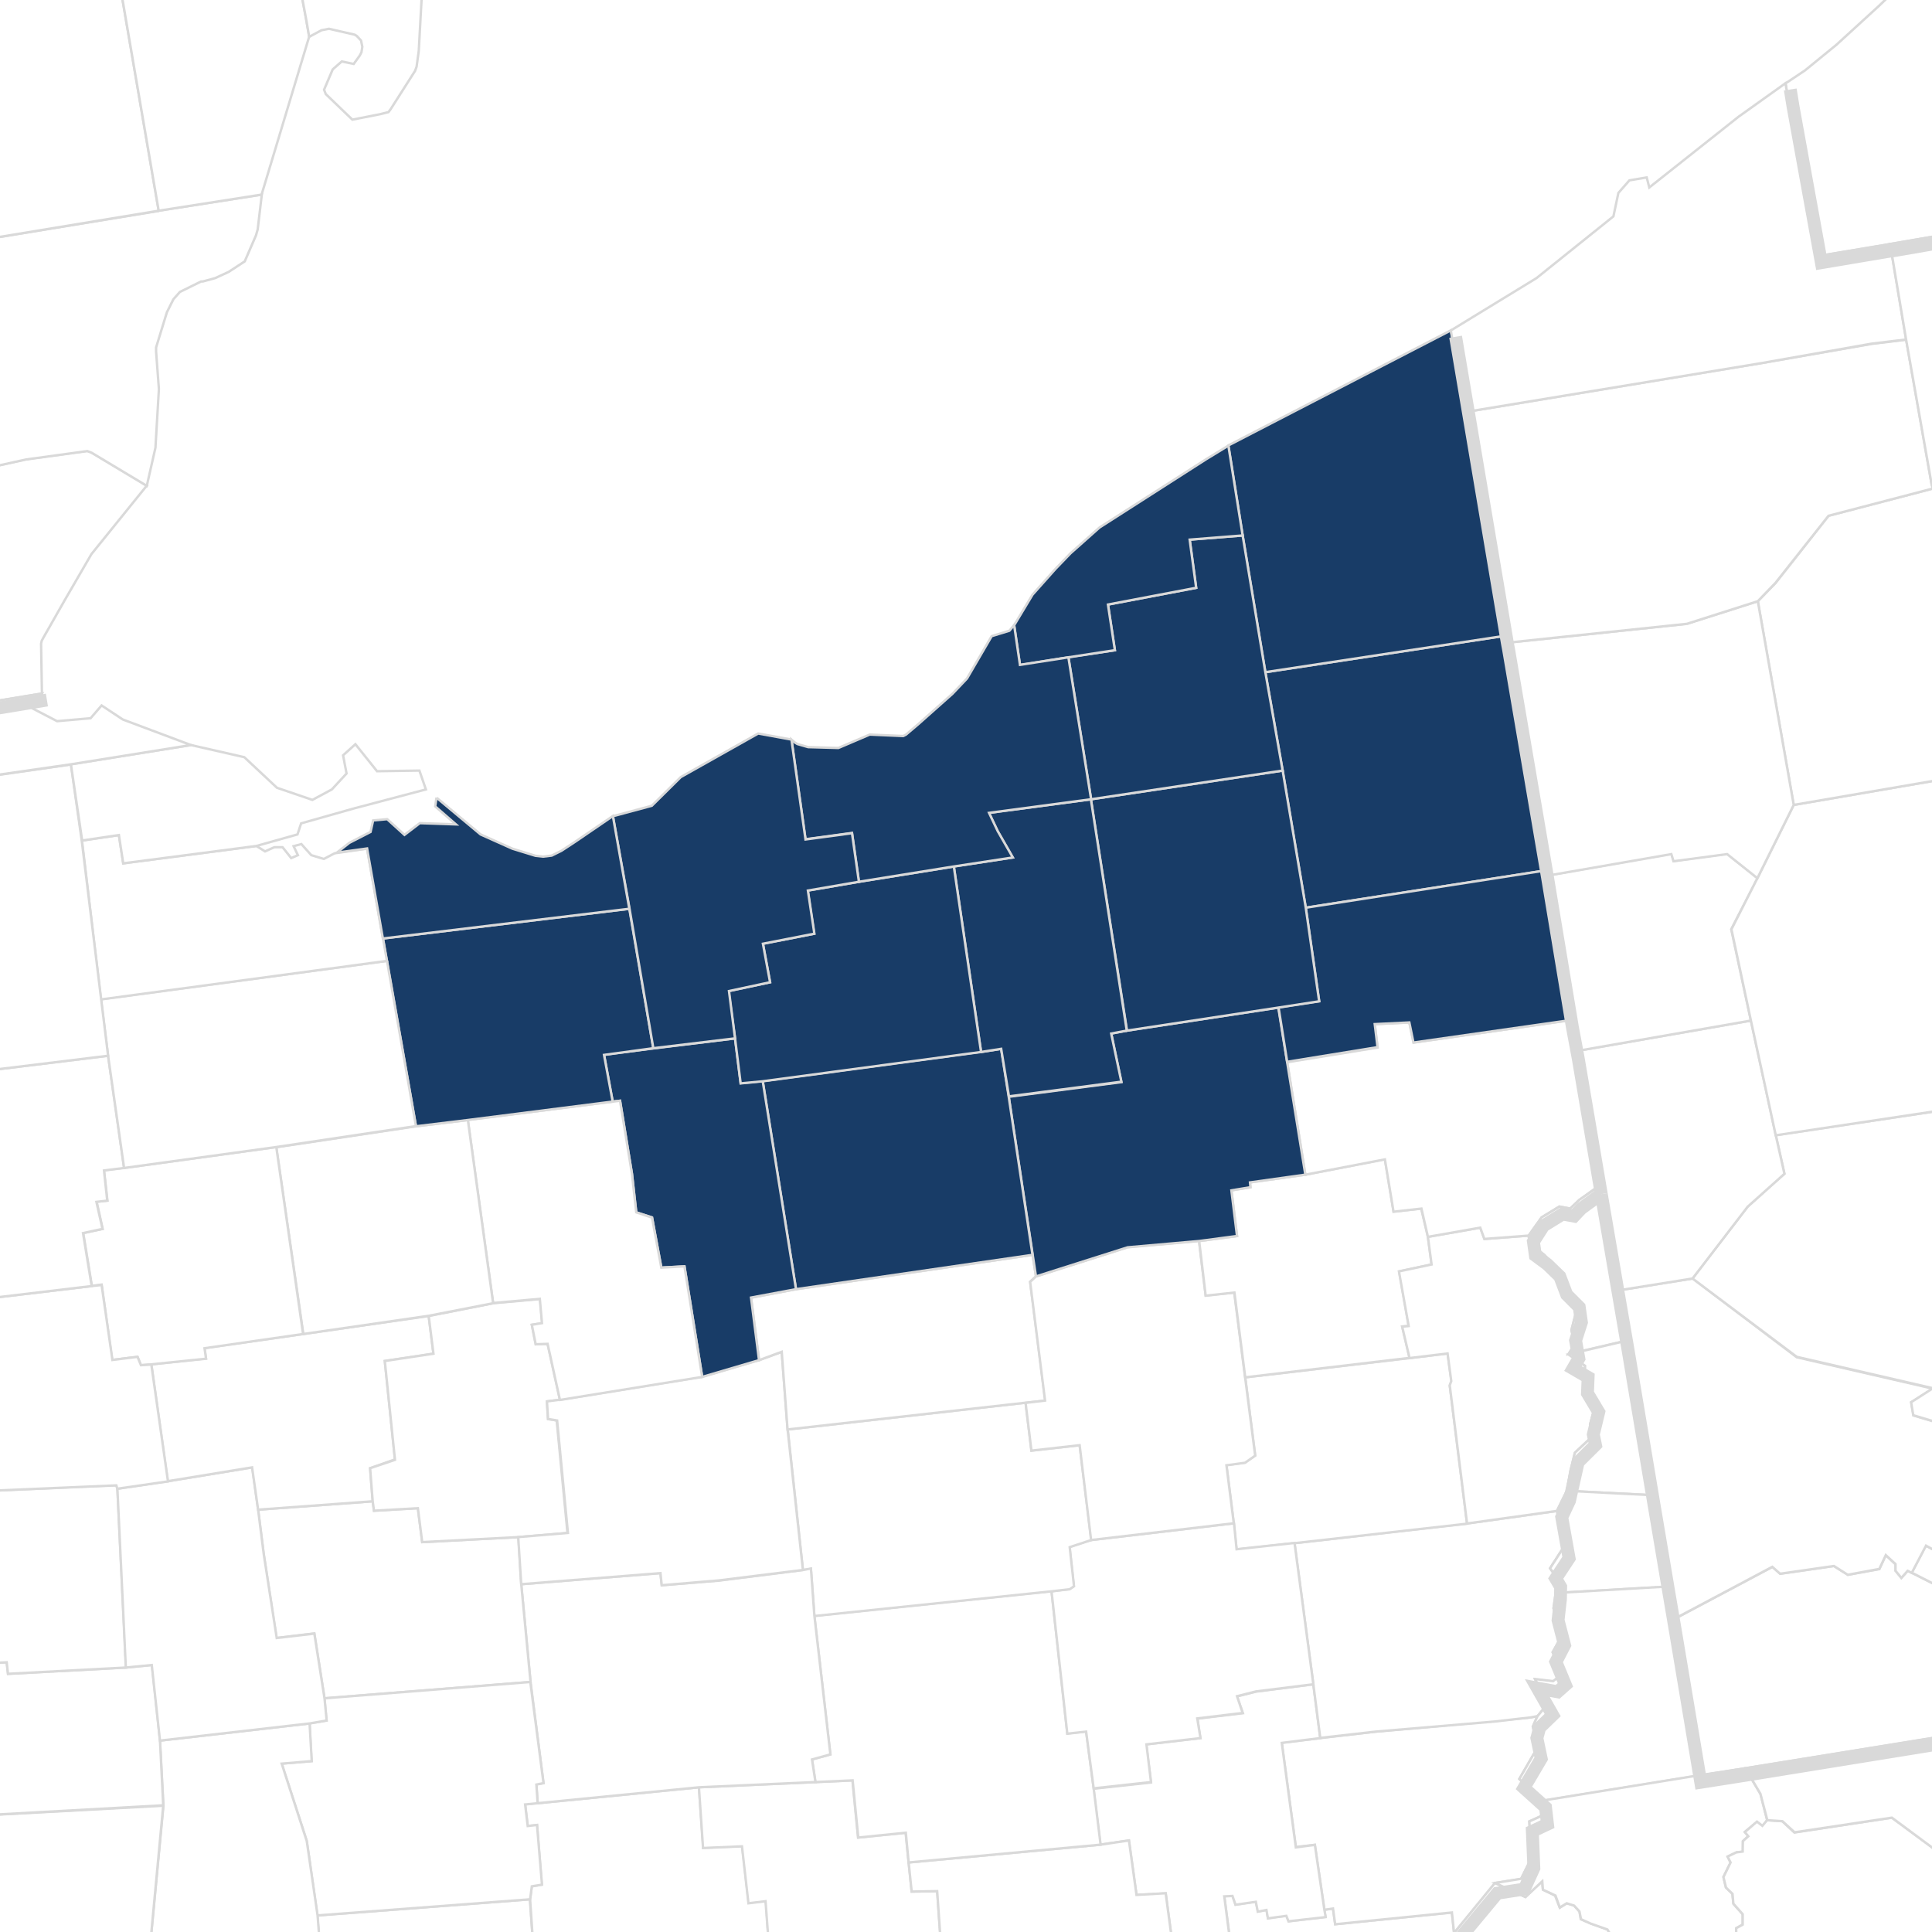 <svg width="600" height="600" viewBox="0 0 600 600" fill="none" xmlns="http://www.w3.org/2000/svg">
<rect x="0" y="0" width="600" height="600" fill="#808080" stroke="none"/>
<g clip-path="url(#clip0_1_3650)">
<rect width="600" height="600" fill="white"/>
<rect width="9803.37" height="6599.78" transform="translate(-6846.83 -1889)" fill="white"/>
<path d="M-9.6 146.525L8.125 142.624L27.125 140.023L28.468 140.543L45.588 150.816L28.401 172.079L20.142 186.319L13.63 197.763L12.959 198.998L12.757 199.908L13.026 215.384L-33.837 223.056L-45.049 151.532L-9.6 146.525Z" fill="white" stroke="#D9D9D9" stroke-width="0.75"/>
<path d="M49.214 65.442L81.306 60.435L80.031 71.229L79.494 73.115L76.002 81.177L71.034 84.429L66.804 86.379L62.978 87.42H62.44L55.861 90.671L53.846 92.947L51.832 96.978L48.475 107.902V109.202L49.348 120.841L48.274 139.047L45.588 150.882L28.468 140.608L27.125 140.088L8.125 142.689L-9.6 146.59L-21.014 77.016L49.281 65.507" fill="white"/>
<path d="M49.214 65.442L81.306 60.435L80.031 71.229L79.494 73.115L76.002 81.177L71.034 84.429L66.804 86.379L62.978 87.42H62.44L55.861 90.671L53.846 92.947L51.832 96.978L48.475 107.902V109.202L49.348 120.841L48.274 139.047L45.588 150.882L28.468 140.608L27.125 140.088L8.125 142.689L-9.6 146.59L-21.014 77.016L49.281 65.507" stroke="#D9D9D9" stroke-width="0.75"/>
<path d="M34.243 -22.273L49.282 65.442L-20.946 77.016L-37.731 79.747L-50.487 10.173L-53.441 -7.383L-35.784 -10.049L-18.26 -13.755L34.243 -22.273Z" fill="white" stroke="#D9D9D9" stroke-width="0.75"/>
<path d="M51.564 -25.654L88.155 -31.247L95.204 6.662L96.01 11.408L81.24 60.435L49.281 65.442L34.242 -22.338L51.564 -25.654Z" fill="white" stroke="#D9D9D9" stroke-width="0.75"/>
<path d="M42.365 -77.282L115.547 -90.092L115.816 -88.791L118.769 -80.338L119.978 -77.347L132.13 -59.791L131.123 -3.872L130.049 15.83L129.377 20.707L128.908 22.007L121.321 33.906L120.65 34.816L118.031 35.467L109.437 37.157L101.179 29.225L100.642 27.859L103.327 21.552L106.147 19.081L109.84 19.861L111.72 17.261L112.257 16.22L112.526 14.53L112.123 12.579L110.78 11.148L110.108 10.758L103.865 9.328L102.186 8.938L99.837 9.393L96.211 11.343H96.009L95.204 6.662L88.154 -31.246L51.563 -25.654L42.365 -77.282Z" fill="white" stroke="#D9D9D9" stroke-width="0.75"/>
<path d="M649.906 -45.226L669.646 61.606L587.064 75.781L584.647 76.236L564.102 79.617L559.403 53.413L555.375 31.24L554.502 25.909L560.545 21.877L570.347 13.879L583.506 1.85L595.725 -9.919L598.746 -14.015L601.432 -19.542L608.146 -27.995L622.916 -39.244L637.351 -49.452L646.348 -51.078L649.839 -45.226" fill="white"/>
<path d="M649.906 -45.226L669.646 61.606L587.064 75.781L584.647 76.236L564.102 79.617L559.403 53.413L555.375 31.24L554.502 25.909L560.545 21.877L570.347 13.879L583.506 1.85L595.725 -9.919L598.746 -14.015L601.432 -19.542L608.146 -27.995L622.916 -39.244L637.351 -49.452L646.348 -51.078L649.839 -45.226" stroke="#D9D9D9" stroke-width="0.75"/>
<path d="M466.616 197.567L467.019 199.713L479.104 270.457L405.519 281.901L398.336 239.312L392.964 208.751L466.616 197.567Z" fill="#183C67" stroke="#D9D9D9" stroke-width="0.75"/>
<path d="M454.868 127.994L466.617 197.568L392.965 208.751L385.916 166.292L381.485 138.332L450.638 102.57L454.868 127.929" fill="#183C67"/>
<path d="M454.868 127.994L466.617 197.568L392.965 208.751L385.916 166.292L381.485 138.332L450.638 102.57L454.868 127.929" stroke="#D9D9D9" stroke-width="0.75"/>
<path d="M411.296 593.099L413.981 592.709L414.653 597.586L450.907 593.944L451.579 600.316L441.777 619.108L439.763 622.814L433.384 625.74L429.692 631.072L428.214 637.379L421.501 637.119L405.925 650.319L401.225 649.148L396.727 641.021L393.906 638.225L392.094 638.094L389.005 638.875L384.977 646.222L376.518 653.57L376.92 668.525L362.553 669.565L359.196 671.646L358.256 677.238L357.987 681.139L354.429 682.96L353.221 670.411L337.98 672.101L336.503 666.249H334.22L333.817 663.648L330.997 663.778L328.312 637.249L331.668 636.599L330.595 628.146L348.386 627.366L347.58 617.547L344.358 617.742L344.023 606.884L347.715 604.803L364.164 603.958L381.755 600.707L380.211 588.872L382.762 588.742L383.701 591.473L390.013 590.563L390.684 593.619L393.37 593.164L393.772 595.7L399.547 594.92L400.218 596.675L411.631 595.31L411.296 593.099Z" fill="white" stroke="#D9D9D9" stroke-width="0.75"/>
<path d="M98.561 594.855L164.559 589.848L165.969 609.81L168.386 636.924L186.043 635.949L187.118 653.375L149.519 656.171L147.506 654.025L143.947 651.359L103.194 654.74L100.508 618.653L98.561 594.855Z" fill="white" stroke="#D9D9D9" stroke-width="0.75"/>
<path d="M166.976 560.002L217.062 555.061L218.404 573.852L230.489 573.332L232.504 590.888L237.874 590.433L239.016 608.119L220.755 609.224L221.627 621.318L203.365 623.529L204.036 633.022L186.111 634.063V635.883L168.319 636.859L165.969 609.809L164.626 589.782L165.163 585.816L168.251 585.296L166.775 566.765L163.887 567.09L163.082 560.327L166.976 559.937" fill="white"/>
<path d="M166.976 560.002L217.062 555.061L218.404 573.852L230.489 573.332L232.504 590.888L237.874 590.433L239.016 608.119L220.755 609.224L221.627 621.318L203.365 623.529L204.036 633.022L186.111 634.063V635.883L168.319 636.859L165.969 609.809L164.626 589.782L165.163 585.816L168.251 585.296L166.775 566.765L163.887 567.09L163.082 560.327L166.976 559.937" stroke="#D9D9D9" stroke-width="0.75"/>
<path d="M217.061 555.061L253.316 553.435L264.73 552.915L266.475 570.666L281.245 569.17L282.186 578.404L283.126 587.442L291.048 587.312L293.465 621.774L275.74 623.074L259.829 624.505L258.754 619.498L239.754 620.148L239.083 608.184L237.74 590.433L232.436 591.083L230.422 573.397L218.336 573.917L217.061 555.061Z" fill="white" stroke="#D9D9D9" stroke-width="0.75"/>
<path d="M410.019 539.78L427.273 537.765L463.999 534.514L475.412 533.343L477.427 532.953L476.083 536.204L477.494 542.706L471.854 552.46L478.567 559.287L478.971 563.839L474.943 565.659L475.614 577.038L472.391 583.541L464.334 584.776L451.578 600.316L450.906 593.944L414.652 597.585L413.98 592.709L411.295 593.099L408.34 572.942L402.432 573.592L398.068 541.211L410.019 539.78Z" fill="white" stroke="#D9D9D9" stroke-width="0.75"/>
<path d="M407.871 523.069L410.019 539.78L398.068 541.276L402.432 573.722L408.341 572.942L411.295 593.099L411.698 595.374L400.15 596.675L399.479 594.984L393.771 595.765L393.302 593.163L390.616 593.684L390.012 590.628L383.7 591.538L382.761 588.807L380.21 588.937L381.754 600.836L364.163 604.087L362.015 588.027L352.951 588.482L350.601 571.576L341.738 572.877L339.59 555.516L357.45 553.565L355.972 541.731L372.757 539.78L371.884 533.733L385.984 532.042L384.171 526.841L390.079 525.345L407.871 523.069Z" fill="white" stroke="#D9D9D9" stroke-width="0.75"/>
<path d="M282.186 578.403L341.805 572.877L350.601 571.576L352.95 588.482L362.014 587.962L364.163 604.022L347.713 604.803L344.021 606.948L344.356 617.807L347.579 617.547L348.385 627.3L330.593 628.211L331.667 636.663L328.31 637.314L295.211 640.305L293.465 621.773L291.048 587.311L283.126 587.441L282.186 578.338" fill="white"/>
<path d="M282.186 578.403L341.805 572.877L350.601 571.576L352.95 588.482L362.014 587.962L364.163 604.022L347.713 604.803L344.021 606.948L344.356 617.807L347.579 617.547L348.385 627.3L330.593 628.211L331.667 636.663L328.31 637.314L295.211 640.305L293.465 621.773L291.048 587.311L283.126 587.441L282.186 578.338" stroke="#D9D9D9" stroke-width="0.75"/>
<path d="M252.912 501.807L326.564 494.135L331.465 538.35L337.306 537.7L339.656 555.451L341.804 572.877L282.185 578.404L281.312 569.17L266.542 570.666L264.796 552.915L253.248 553.435L252.174 546.413L257.88 544.852L252.912 501.807Z" fill="white" stroke="#D9D9D9" stroke-width="0.75"/>
<path d="M455.606 473.133L483.535 469.231L485.751 480.285L481.387 487.047L483.402 489.778L483.133 494.72L482.462 499.467L485.147 507.789L482.193 513.121L485.147 519.949L482.327 522.224L476.755 521.574L480.582 529.247L477.493 532.953L475.479 533.343L464.066 534.644L427.273 537.765L410.018 539.715L407.87 523.07L402.029 479.245L455.606 473.133Z" fill="white" stroke="#D9D9D9" stroke-width="0.75"/>
<path d="M437.747 421.764L449.563 420.334L450.771 428.982L450.235 430.282L455.606 473.197L402.029 479.244L384.036 481.195L383.163 473.067L380.88 454.991L386.654 454.211L389.81 452L386.721 427.746L437.747 421.764Z" fill="white" stroke="#D9D9D9" stroke-width="0.75"/>
<path d="M338.918 478.269L383.229 473.067L384.035 481.13L402.028 479.18L407.87 523.07L390.078 525.28L384.169 526.776L385.915 531.978L371.816 533.668L372.822 539.78L356.038 541.731L357.448 553.435L339.656 555.386L337.306 537.765L331.465 538.415L326.563 494.2L332.137 493.485L333.479 492.574L332.137 480.415L338.85 478.204" fill="white"/>
<path d="M338.918 478.269L383.229 473.067L384.035 481.13L402.028 479.18L407.87 523.07L390.078 525.28L384.169 526.776L385.915 531.978L371.816 533.668L372.822 539.78L356.038 541.731L357.448 553.435L339.656 555.386L337.306 537.765L331.465 538.415L326.563 494.2L332.137 493.485L333.479 492.574L332.137 480.415L338.85 478.204" stroke="#D9D9D9" stroke-width="0.75"/>
<path d="M244.587 443.937L318.508 435.615L320.32 450.504L335.292 448.814L338.918 478.269L332.204 480.48L333.547 492.639L332.204 493.549L326.564 494.2L252.913 501.872L251.839 487.242L249.354 487.632L244.655 444.067" fill="white"/>
<path d="M244.587 443.937L318.508 435.615L320.32 450.504L335.292 448.814L338.918 478.269L332.204 480.48L333.547 492.639L332.204 493.549L326.564 494.2L252.913 501.872L251.839 487.242L249.354 487.632L244.655 444.067" stroke="#D9D9D9" stroke-width="0.75"/>
<path d="M161.873 491.989L205.11 488.543L205.513 492.314L223.238 490.883L249.422 487.567L251.839 487.112L252.913 501.807L257.881 544.852L252.175 546.412L253.249 553.435L217.061 555.061L166.976 560.002L166.572 554.15L168.788 553.76L164.76 522.354L161.873 491.989Z" fill="white" stroke="#D9D9D9" stroke-width="0.75"/>
<path d="M80.165 468.841L115.75 466.24L116.152 469.166L129.781 468.386L131.124 478.919L161.001 477.359L161.874 491.989L164.761 522.354L100.778 527.426L97.621 507.269L85.872 508.7L81.911 482.691L80.165 468.906" fill="white"/>
<path d="M80.165 468.841L115.75 466.24L116.152 469.166L129.781 468.386L131.124 478.919L161.001 477.359L161.874 491.989L164.761 522.354L100.778 527.426L97.621 507.269L85.872 508.7L81.911 482.691L80.165 468.906" stroke="#D9D9D9" stroke-width="0.75"/>
<path d="M164.692 522.354L168.788 553.76L166.572 554.215L166.976 560.003L163.081 560.393L163.887 567.09L166.774 566.765L168.318 585.296L165.163 585.816L164.625 589.848L98.561 594.854L95.271 571.772L87.482 547.713L96.748 546.933L96.144 535.229L101.381 534.319L100.777 527.426L164.759 522.354" fill="white"/>
<path d="M164.692 522.354L168.788 553.76L166.572 554.215L166.976 560.003L163.081 560.393L163.887 567.09L166.774 566.765L168.318 585.296L165.163 585.816L164.625 589.848L98.561 594.854L95.271 571.772L87.482 547.713L96.748 546.933L96.144 535.229L101.381 534.319L100.777 527.426L164.759 522.354" stroke="#D9D9D9" stroke-width="0.75"/>
<path d="M49.684 540.56L96.144 535.229L96.815 546.933L87.483 547.713L95.271 571.771L98.628 594.854L100.441 618.652L37.062 622.424L36.458 611.045L46.059 610.264L50.758 560.782L49.684 540.56Z" fill="white" stroke="#D9D9D9" stroke-width="0.75"/>
<path d="M-31.488 565.204L50.69 560.783L46.058 610.2L36.456 611.045L22.827 612.801L21.954 609.55L7.251 609.68L6.983 604.673L-10.742 606.623L-11.212 603.177L-18.061 602.982L-29.205 603.502L-29.608 597.65L-31.488 565.139" fill="white"/>
<path d="M-31.488 565.204L50.69 560.783L46.058 610.2L36.456 611.045L22.827 612.801L21.954 609.55L7.251 609.68L6.983 604.673L-10.742 606.623L-11.212 603.177L-18.061 602.982L-29.205 603.502L-29.608 597.65L-31.488 565.139" stroke="#D9D9D9" stroke-width="0.75"/>
<path d="M39.143 517.868L47.199 517.088L49.683 540.496L50.691 560.653L-31.488 565.204L-34.173 518.063L2.082 516.242L2.485 519.819L39.076 517.868" fill="white"/>
<path d="M39.143 517.868L47.199 517.088L49.683 540.496L50.691 560.653L-31.488 565.204L-34.173 518.063L2.082 516.242L2.485 519.819L39.076 517.868" stroke="#D9D9D9" stroke-width="0.75"/>
<path d="M-20.274 462.339L-13.694 463.444L36.123 461.233L36.458 462.274L39.144 517.868L2.486 519.818L2.083 516.242L-34.172 518.063L-37.73 475.798L-39.274 465.85L-20.274 462.404" fill="white"/>
<path d="M-20.274 462.339L-13.694 463.444L36.123 461.233L36.458 462.274L39.144 517.868L2.486 519.818L2.083 516.242L-34.172 518.063L-37.73 475.798L-39.274 465.85L-20.274 462.404" stroke="#D9D9D9" stroke-width="0.75"/>
<path d="M36.458 462.339L52.168 459.998L78.352 455.707L80.165 468.906L81.911 482.691L85.939 508.7L97.621 507.334L100.777 527.426L101.448 534.319L96.144 535.229L49.684 540.561L47.132 517.088L39.076 517.868L36.458 462.274" fill="white"/>
<path d="M36.458 462.339L52.168 459.998L78.352 455.707L80.165 468.906L81.911 482.691L85.939 508.7L97.621 507.334L100.777 527.426L101.448 534.319L96.144 535.229L49.684 540.561L47.132 517.088L39.076 517.868L36.458 462.274" stroke="#D9D9D9" stroke-width="0.75"/>
<path d="M133.138 408.695L134.614 420.399L119.508 422.675L122.664 453.236L114.943 455.967L115.749 466.24L80.165 468.841L78.285 455.707L52.101 459.998L46.998 423.715L63.984 421.895L63.514 418.644L94.129 414.287L133.138 408.695Z" fill="white" stroke="#D9D9D9" stroke-width="0.75"/>
<path d="M133.137 408.695L153.144 404.729L167.714 403.428L168.385 410.906L165.162 411.426L166.37 417.473L170.063 417.343L173.89 434.704L169.862 435.225L170.198 440.686L172.883 441.141L176.24 476.123L160.932 477.359L131.122 478.92L129.78 468.386L116.15 469.166L115.748 466.24L114.942 455.967L122.663 453.366L119.507 422.675L134.614 420.399L133.137 408.695Z" fill="white" stroke="#D9D9D9" stroke-width="0.75"/>
<path d="M235.727 422.415L242.776 419.814L244.589 443.872L249.355 487.567L223.172 490.819L205.514 492.314L205.111 488.543L161.874 491.989L160.934 477.359L176.375 476.059L173.018 441.141L170.199 440.686L169.863 435.224L173.891 434.704L218.069 427.552L235.727 422.35" fill="white"/>
<path d="M235.727 422.415L242.776 419.814L244.589 443.872L249.355 487.567L223.172 490.819L205.514 492.314L205.111 488.543L161.874 491.989L160.934 477.359L176.375 476.059L173.018 441.141L170.199 440.686L169.863 435.224L173.891 434.704L218.069 427.552L235.727 422.35" stroke="#D9D9D9" stroke-width="0.75"/>
<path d="M320.657 389.708L321.731 396.406L319.918 398.031L324.618 434.964L318.576 435.614L244.588 443.937L242.775 419.814L235.726 422.415L233.242 403.038L247.207 400.372L320.657 389.708Z" fill="white" stroke="#D9D9D9" stroke-width="0.75"/>
<path d="M372.353 385.417L374.434 402.323L383.297 401.413L389.809 452.065L386.654 454.276L380.88 455.056L383.163 473.067L338.851 478.269L335.293 448.814L320.321 450.505L318.508 435.68L324.55 434.964L319.917 398.097L321.73 396.406L350.13 387.303L372.286 385.352" fill="white"/>
<path d="M372.353 385.417L374.434 402.323L383.297 401.413L389.809 452.065L386.654 454.276L380.88 455.056L383.163 473.067L338.851 478.269L335.293 448.814L320.321 450.505L318.508 435.68L324.55 434.964L319.917 398.097L321.73 396.406L350.13 387.303L372.286 385.352" stroke="#D9D9D9" stroke-width="0.75"/>
<path d="M405.387 364.805L430.094 359.994L432.779 376.25L441.373 375.339L443.454 384.117L444.596 392.7L434.525 394.846L437.479 411.752L435.465 411.947L437.748 421.7L386.722 427.747L383.365 401.413L374.435 402.388L372.421 385.418L384.171 383.857L382.425 369.682L388.333 368.707L388.199 367.211L405.387 364.805Z" fill="white" stroke="#D9D9D9" stroke-width="0.75"/>
<path d="M443.452 384.117L459.7 381.256L461.043 384.767L474.739 383.726L475.075 386.067L479.775 389.774L482.661 393.155L484.676 398.032L488.704 402.453L489.51 407.33L488.033 413.052L488.973 417.473L487.093 420.594L492.263 424.17V428.982L495.754 435.289L493.807 442.377L494.881 445.758L489.107 451.155L487.764 456.747L486.623 462.924L483.534 469.231L455.605 473.132L450.234 430.217L450.704 428.917L449.562 420.334L437.746 421.765L435.463 412.011L437.477 411.816L434.456 394.845L444.594 392.7L443.452 384.117Z" fill="white" stroke="#D9D9D9" stroke-width="0.75"/>
<path d="M486.827 316.949L488.639 326.572L495.756 368.836L490.519 372.608L487.632 375.339L484.275 374.689L478.769 378.07L474.741 383.727L460.977 384.767L459.702 381.256L443.454 384.117L441.44 375.339L432.779 376.314L430.094 360.059L405.387 364.805L399.747 329.888L427.811 325.336L426.938 318.054L437.68 317.534L439.023 323.776L486.827 316.949Z" fill="white" stroke="#D9D9D9" stroke-width="0.75"/>
<path d="M349.929 320.07L396.994 312.917L405.386 364.805L388.198 367.211L388.333 368.706L382.424 369.682L384.17 383.857L372.354 385.417L350.197 387.368L321.731 396.406L313.271 340.617L348.251 336.065L345.095 320.98L349.929 320.07Z" fill="#183C67" stroke="#D9D9D9" stroke-width="0.75"/>
<path d="M304.678 326.702L310.921 325.727L313.271 340.617L320.657 389.709L247.206 400.373L236.867 335.74L304.678 326.637" fill="#183C67"/>
<path d="M304.678 326.702L310.921 325.727L313.271 340.617L320.657 389.709L247.206 400.373L236.867 335.74L304.678 326.637" stroke="#D9D9D9" stroke-width="0.75"/>
<path d="M228.274 322.41L230.02 336.39L236.867 335.74L247.207 400.372L233.242 402.973L235.726 422.415L218.069 427.616L212.563 393.285L205.379 393.675L202.492 378.069L197.591 376.509L196.249 364.48L192.556 341.852L190.273 342.112L187.587 327.547L202.895 325.596L228.274 322.475" fill="#183C67"/>
<path d="M228.274 322.41L230.02 336.39L236.867 335.74L247.207 400.372L233.242 402.973L235.726 422.415L218.069 427.616L212.563 393.285L205.379 393.675L202.492 378.069L197.591 376.509L196.249 364.48L192.556 341.852L190.273 342.112L187.587 327.547L202.895 325.596L228.274 322.475" stroke="#D9D9D9" stroke-width="0.75"/>
<path d="M145.29 347.769L190.273 342.112L192.556 341.852L196.249 364.48L197.591 376.509L202.492 378.135L205.379 393.675L212.563 393.285L218.069 427.617L173.891 434.769L170.064 417.343L166.371 417.473L165.163 411.426L168.319 410.906L167.647 403.363L153.145 404.664L145.29 347.834" fill="white"/>
<path d="M145.29 347.769L190.273 342.112L192.556 341.852L196.249 364.48L197.591 376.509L202.492 378.135L205.379 393.675L212.563 393.285L218.069 427.617L173.891 434.769L170.064 417.343L166.371 417.473L165.163 411.426L168.319 410.906L167.647 403.363L153.145 404.664L145.29 347.834" stroke="#D9D9D9" stroke-width="0.75"/>
<path d="M145.289 347.769L153.144 404.729L133.137 408.63L94.196 414.287L85.804 356.287L129.176 349.785L145.289 347.834" fill="white"/>
<path d="M145.289 347.769L153.144 404.729L133.137 408.63L94.196 414.287L85.804 356.287L129.176 349.785L145.289 347.834" stroke="#D9D9D9" stroke-width="0.75"/>
<path d="M38.471 362.724L85.804 356.222L94.129 414.287L63.514 418.708L63.984 421.959L46.998 423.715L43.775 423.975L42.701 421.374L34.846 422.35L31.556 398.941L28.535 399.332L25.849 382.946L31.892 381.645L30.012 373.193L33.369 372.867L32.294 363.439L38.538 362.659" fill="white"/>
<path d="M38.471 362.724L85.804 356.222L94.129 414.287L63.514 418.708L63.984 421.959L46.998 423.715L43.775 423.975L42.701 421.374L34.846 422.35L31.556 398.941L28.535 399.332L25.849 382.946L31.892 381.645L30.012 373.193L33.369 372.867L32.294 363.439L38.538 362.659" stroke="#D9D9D9" stroke-width="0.75"/>
<path d="M-27.727 406.094L28.469 399.397L31.557 399.072L34.914 422.35L42.702 421.375L43.776 423.976L46.999 423.78L52.168 460.063L36.458 462.339L36.123 461.298L-13.695 463.444L-20.274 462.469L-27.66 406.159" fill="white"/>
<path d="M-27.727 406.094L28.469 399.397L31.557 399.072L34.914 422.35L42.702 421.375L43.776 423.976L46.999 423.78L52.168 460.063L36.458 462.339L36.123 461.298L-13.695 463.444L-20.274 462.469L-27.66 406.159" stroke="#D9D9D9" stroke-width="0.75"/>
<path d="M-37.06 336.52L33.571 327.872L38.539 362.724L32.294 363.505L33.302 372.868L29.945 373.258L31.825 381.646L25.782 382.946L28.468 399.397L-27.728 406.094L-30.413 385.937L-37.127 336.52" fill="white"/>
<path d="M-37.06 336.52L33.571 327.872L38.539 362.724L32.294 363.505L33.302 372.868L29.945 373.258L31.825 381.646L25.782 382.946L28.468 399.397L-27.728 406.094L-30.413 385.937L-37.127 336.52" stroke="#D9D9D9" stroke-width="0.75"/>
<path d="M479.373 272.083L486.759 316.949L438.956 323.776L437.68 317.534L426.938 318.054L427.811 325.206L399.746 329.758L397.061 312.852L409.683 310.901L405.52 281.902L479.105 270.458L479.373 272.083Z" fill="#183C67" stroke="#D9D9D9" stroke-width="0.75"/>
<path d="M338.851 248.22L398.336 239.312L405.519 281.901L409.682 310.966L396.994 312.917L349.996 320.069L338.784 248.22" fill="#183C67"/>
<path d="M338.851 248.22L398.336 239.312L405.519 281.901L409.682 310.966L396.994 312.917L349.996 320.069L338.784 248.22" stroke="#D9D9D9" stroke-width="0.75"/>
<path d="M338.784 248.22L349.929 320.069L345.095 320.98L348.251 335.935L313.338 340.487L310.921 325.726L304.678 326.702L296.218 269.092L314.48 266.296L309.78 258.103L307.095 252.446L338.784 248.22Z" fill="#183C67" stroke="#D9D9D9" stroke-width="0.75"/>
<path d="M296.217 269.092L304.677 326.702L236.866 335.805L230.018 336.456L228.273 322.476L226.258 307.781L239.149 305.05L236.933 293.086L252.845 289.964L250.831 276.57L266.743 273.839L296.285 269.092" fill="#183C67"/>
<path d="M296.217 269.092L304.677 326.702L236.866 335.805L230.018 336.456L228.273 322.476L226.258 307.781L239.149 305.05L236.933 293.086L252.845 289.964L250.831 276.57L266.743 273.839L296.285 269.092" stroke="#D9D9D9" stroke-width="0.75"/>
<path d="M118.904 291.46L195.443 282.227L202.895 325.531L187.587 327.612L190.273 342.112L145.289 347.834L129.177 349.785L118.904 291.46Z" fill="#183C67" stroke="#D9D9D9" stroke-width="0.75"/>
<path d="M120.178 298.353L129.176 349.72L85.803 356.222L38.538 362.725L33.57 327.873L31.354 310.317L120.111 298.418" fill="white"/>
<path d="M120.178 298.353L129.176 349.72L85.803 356.222L38.538 362.725L33.57 327.873L31.354 310.317L120.111 298.418" stroke="#D9D9D9" stroke-width="0.75"/>
<path d="M25.514 261.03L36.928 259.339L38.27 268.117L79.628 262.72L82.314 264.411L85.2 263.11H87.752L90.437 266.491L92.518 265.581L91.176 262.785L93.593 262.135L96.681 265.581L100.575 266.752L103.932 264.996L114.003 263.565L120.179 298.417L31.355 310.382L25.447 260.964" fill="white"/>
<path d="M25.514 261.03L36.928 259.339L38.27 268.117L79.628 262.72L82.314 264.411L85.2 263.11H87.752L90.437 266.491L92.518 265.581L91.176 262.785L93.593 262.135L96.681 265.581L100.575 266.752L103.932 264.996L114.003 263.565L120.179 298.417L31.355 310.382L25.447 260.964" stroke="#D9D9D9" stroke-width="0.75"/>
<path d="M22.022 237.361L25.379 261.03L31.421 310.382L33.57 327.873L-37.06 336.521L-43.976 287.299L-39.477 286.778L-24.505 274.424L-20.343 266.816L-1.544 240.808L22.022 237.426" fill="white"/>
<path d="M22.022 237.361L25.379 261.03L31.421 310.382L33.57 327.873L-37.06 336.521L-43.976 287.299L-39.477 286.778L-24.505 274.424L-20.343 266.816L-1.544 240.808L22.022 237.426" stroke="#D9D9D9" stroke-width="0.75"/>
<path d="M331.801 204.07L346.236 201.924L344.088 187.749L371.481 182.547L369.466 167.592L385.916 166.292L392.965 208.751L398.336 239.312L338.851 248.22L331.801 204.135" fill="#183C67"/>
<path d="M331.801 204.07L346.236 201.924L344.088 187.749L371.481 182.547L369.466 167.592L385.916 166.292L392.965 208.751L398.336 239.312L338.851 248.22L331.801 204.135" stroke="#D9D9D9" stroke-width="0.75"/>
<path d="M381.484 138.397L385.915 166.292L369.466 167.592L371.48 182.547L344.088 187.749L346.236 201.924L331.801 204.135L316.762 206.54L314.949 194.186L320.656 184.693L327.773 176.695L332.472 171.818L341.469 163.821L374.568 142.623L381.484 138.397Z" fill="#183C67" stroke="#D9D9D9" stroke-width="0.75"/>
<path d="M314.95 194.121L316.762 206.476L331.802 204.135L338.851 248.22L307.162 252.446L309.847 258.103L314.547 266.296L296.218 269.092L266.744 273.839L264.595 258.689L250.161 260.639L245.797 229.689L246.871 230.599L247.61 231.054L250.967 232.03L260.366 232.289L270.101 228.128L280.507 228.583L281.38 228.128L285.207 224.877L295.815 215.449L300.314 210.702L307.968 197.568L313.473 195.877L314.95 194.121Z" fill="#183C67" stroke="#D9D9D9" stroke-width="0.75"/>
<path d="M245.798 229.689L250.162 260.704L264.596 258.754L266.745 273.839L250.9 276.57L252.914 289.964L236.935 293.086L239.151 305.05L226.394 307.781L228.275 322.476L202.896 325.532L195.511 282.227L190.341 253.487L202.425 250.236L211.423 241.328L235.458 227.803L245.865 229.689" fill="#183C67"/>
<path d="M245.798 229.689L250.162 260.704L264.596 258.754L266.745 273.839L250.9 276.57L252.914 289.964L236.935 293.086L239.151 305.05L226.394 307.781L228.275 322.476L202.896 325.532L195.511 282.227L190.341 253.487L202.425 250.236L211.423 241.328L235.458 227.803L245.865 229.689" stroke="#D9D9D9" stroke-width="0.75"/>
<path d="M135.622 247.765L149.252 259.144L159.121 263.565L166.304 265.776L168.655 266.036L171.34 265.711L174.362 264.216L178.524 261.485L190.341 253.422L195.443 282.227L118.905 291.46L114.004 263.501L104.604 264.801L108.498 261.745L115.077 258.364L115.884 254.788L120.247 254.397L125.619 259.274L130.385 255.633L141.598 256.023L135.153 250.431L135.555 247.7" fill="#183C67"/>
<path d="M135.622 247.765L149.252 259.144L159.121 263.565L166.304 265.776L168.655 266.036L171.34 265.711L174.362 264.216L178.524 261.485L190.341 253.422L195.443 282.227L118.905 291.46L114.004 263.501L104.604 264.801L108.498 261.745L115.077 258.364L115.884 254.788L120.247 254.397L125.619 259.274L130.385 255.633L141.598 256.023L135.153 250.431L135.555 247.7" stroke="#D9D9D9" stroke-width="0.75"/>
<path d="M59.284 231.379L75.867 235.15L86.005 244.644L97.016 248.415L103.059 245.164L107.624 240.222L106.55 234.565L110.377 231.119L117.091 239.507L130.25 239.312L132.264 245.164L109.638 251.146L93.525 255.698L92.384 259.144L79.627 262.72L38.27 268.117L36.927 259.339L25.513 261.029L22.022 237.361L59.284 231.379Z" fill="white" stroke="#D9D9D9" stroke-width="0.75"/>
<path d="M-33.837 223.056L13.026 215.384L10.206 220.065L17.726 223.966L28.132 223.056L31.556 219.09L38.136 223.446L59.285 231.379L22.023 237.361L-1.476 240.742L-20.275 266.751L-24.505 274.294L-39.477 286.648L-43.975 287.233L-45.855 272.603L-51.629 226.047L-33.837 223.056Z" fill="white" stroke="#D9D9D9" stroke-width="0.75"/>
<path d="M518.65 503.498L550.474 486.592L552.891 488.738L569.541 486.332L573.905 489.063L583.64 487.307L585.654 482.951L588.675 485.812V487.763L590.488 490.038L592.503 487.763L593.711 488.413L609.623 496.476L611.167 512.081L615.867 521.704L613.584 527.361L620.768 536.464L542.081 549.144L526.773 551.549L518.717 503.563" fill="white"/>
<path d="M518.65 503.498L550.474 486.592L552.891 488.738L569.541 486.332L573.905 489.063L583.64 487.307L585.654 482.951L588.675 485.812V487.763L590.488 490.038L592.503 487.763L593.711 488.413L609.623 496.476L611.167 512.081L615.867 521.704L613.584 527.361L620.768 536.464L542.081 549.144L526.773 551.549L518.717 503.563" stroke="#D9D9D9" stroke-width="0.75"/>
<path d="M612.51 454.666L632.987 450.96L652.793 456.747L669.175 441.662L675.889 443.547L692.875 451.675L696.097 457.917L705.967 456.617L702.006 466.89L694.822 487.047L693.546 496.801L701.133 504.213L698.985 520.339L702.342 522.55L689.115 524.825L644.401 532.498L620.7 536.399L613.517 527.296L615.867 521.704L611.166 512.081L609.555 496.475L593.71 488.413L598.075 479.96L603.446 482.951L609.22 477.359L613.517 474.563L609.757 465.59L614.859 464.549L615.799 458.047L612.442 454.666" fill="white"/>
<path d="M612.51 454.666L632.987 450.96L652.793 456.747L669.175 441.662L675.889 443.547L692.875 451.675L696.097 457.917L705.967 456.617L702.006 466.89L694.822 487.047L693.546 496.801L701.133 504.213L698.985 520.339L702.342 522.55L689.115 524.825L644.401 532.498L620.7 536.399L613.517 527.296L615.867 521.704L611.166 512.081L609.555 496.475L593.71 488.413L598.075 479.96L603.446 482.951L609.22 477.359L613.517 474.563L609.757 465.59L614.859 464.549L615.799 458.047L612.442 454.666" stroke="#D9D9D9" stroke-width="0.75"/>
<path d="M525.698 397.056L557.993 421.505L600.29 431.258L593.576 435.485L594.248 439.581L604.452 442.637L611.033 440.426L611.368 447.189L604.923 449.009L609.153 454.471L612.51 454.666L615.866 458.178L614.859 464.615L609.757 465.655L613.517 474.628L609.22 477.359L603.512 482.951L598.142 480.025L593.71 488.478L592.435 487.828L590.488 490.039L588.675 487.828V485.747L585.654 482.951L583.639 487.243L573.837 489.063L569.54 486.332L552.823 488.738L550.406 486.592L518.582 503.498L512.003 464.29L503.945 416.563L501.26 400.958L525.564 397.056" fill="white"/>
<path d="M525.698 397.056L557.993 421.505L600.29 431.258L593.576 435.485L594.248 439.581L604.452 442.637L611.033 440.426L611.368 447.189L604.923 449.009L609.153 454.471L612.51 454.666L615.866 458.178L614.859 464.615L609.757 465.655L613.517 474.628L609.22 477.359L603.512 482.951L598.142 480.025L593.71 488.478L592.435 487.828L590.488 490.039L588.675 487.828V485.747L585.654 482.951L583.639 487.243L573.837 489.063L569.54 486.332L552.823 488.738L550.406 486.592L518.582 503.498L512.003 464.29L503.945 416.563L501.26 400.958L525.564 397.056" stroke="#D9D9D9" stroke-width="0.75"/>
<path d="M623.924 372.608L627.953 391.464L619.493 401.023L620.165 431.843L618.687 435.355L611.034 440.426L604.454 442.572L594.182 439.516L593.51 435.485L600.291 431.128L557.994 421.375L525.633 397.056L542.754 374.689L554.167 364.48L551.481 352.516L621.776 342.047L622.313 349.655L611.571 360.839L612.444 368.902L618.285 368.251L623.924 372.608Z" fill="white" stroke="#D9D9D9" stroke-width="0.75"/>
<path d="M488.638 326.572L543.76 316.949L551.48 352.581L554.166 364.545L542.753 374.754L525.632 397.056L501.26 400.958L495.755 368.902L488.638 326.572Z" fill="white" stroke="#D9D9D9" stroke-width="0.75"/>
<path d="M545.841 272.733L537.65 288.598L543.76 316.948L488.705 326.572L486.826 316.948L479.44 272.083L519.119 265.125L519.791 267.401L536.374 265.125L545.773 272.668" fill="white"/>
<path d="M545.841 272.733L537.65 288.598L543.76 316.948L488.705 326.572L486.826 316.948L479.44 272.083L519.119 265.125L519.791 267.401L536.374 265.125L545.773 272.668" stroke="#D9D9D9" stroke-width="0.75"/>
<path d="M604.252 242.368L621.708 341.982L551.48 352.581L543.76 316.949L537.717 288.599L545.774 272.733L557.053 249.975L603.513 241.978L604.252 242.368Z" fill="white" stroke="#D9D9D9" stroke-width="0.75"/>
<path d="M615.195 147.63L619.559 171.038L619.895 185.083L626.944 183.328L628.958 194.056L630.704 204.135L621.573 208.686L620.029 208.946L611.301 211.222L612.979 215.384L610.093 219.61L607.474 224.812L603.512 241.978L557.053 249.976L545.907 186.709L551.413 181.052L567.862 160.18L600.222 151.727L599.887 150.426L615.128 147.63" fill="white"/>
<path d="M615.195 147.63L619.559 171.038L619.895 185.083L626.944 183.328L628.958 194.056L630.704 204.135L621.573 208.686L620.029 208.946L611.301 211.222L612.979 215.384L610.093 219.61L607.474 224.812L603.512 241.978L557.053 249.976L545.907 186.709L551.413 181.052L567.862 160.18L600.222 151.727L599.887 150.426L615.128 147.63" stroke="#D9D9D9" stroke-width="0.75"/>
<path d="M467.019 199.713L523.886 193.731L545.907 186.709L557.053 249.975L545.773 272.733L536.373 265.256L519.723 267.466L519.052 265.256L479.44 272.148L479.104 270.523L467.019 199.778" fill="white"/>
<path d="M467.019 199.713L523.886 193.731L545.907 186.709L557.053 249.975L545.773 272.733L536.373 265.256L519.723 267.466L519.052 265.256L479.44 272.148L479.104 270.523L467.019 199.778" stroke="#D9D9D9" stroke-width="0.75"/>
<path d="M591.964 105.431L599.887 150.426L600.222 151.727L567.861 160.18L551.413 180.987L545.907 186.709L523.885 193.731L467.018 199.713L466.616 197.567L454.867 127.994L546.914 112.778L581.289 106.796L592.031 105.496" fill="white"/>
<path d="M591.964 105.431L599.887 150.426L600.222 151.727L567.861 160.18L551.413 180.987L545.907 186.709L523.885 193.731L467.018 199.713L466.616 197.567L454.867 127.994L546.914 112.778L581.289 106.796L592.031 105.496" stroke="#D9D9D9" stroke-width="0.75"/>
<path d="M586.996 75.78L591.964 105.431L581.222 106.731L546.981 112.778L454.867 127.993L450.57 102.634L477.157 86.379L501.058 67.197L502.603 59.915L506.027 56.014L511.397 55.103L512.203 58.224L539.931 36.247L554.501 25.843L555.374 31.175L559.402 53.413L564.101 79.617L584.646 76.171L586.996 75.78Z" fill="white" stroke="#D9D9D9" stroke-width="0.75"/>
<path d="M669.578 61.605L691.063 58.094L693.279 66.872L697.374 89.175L696.971 91.255L692.808 92.101L699.388 133.26L615.129 147.695L599.888 150.426L591.965 105.495L586.997 75.78L669.578 61.605Z" fill="white" stroke="#D9D9D9" stroke-width="0.75"/>
<path d="M464.267 584.776L473.734 589.132L478.904 584.256L479.173 586.856L482.932 588.677L484.409 592.449L486.558 591.083L488.84 591.733L490.519 593.619L490.922 596.025L494.01 597.325L499.18 599.211L503.611 606.363L506.767 606.038L510.124 604.543L510.929 606.948L515.025 605.778L520.396 607.989L513.548 613.386L505.894 615.596L503.879 622.099L489.982 635.428L482.663 645.832L480.784 640.435L481.724 636.274L481.321 633.022L477.024 629.771L471.921 628.471L471.384 631.332L471.653 633.283L469.639 639.005L464.939 638.354L463.596 639.85L461.448 638.419L455.741 616.507L451.108 615.206L447.751 616.767L445.603 619.238L441.776 619.108L451.645 600.251L464.267 584.776Z" fill="white" stroke="#D9D9D9" stroke-width="0.75"/>
<path d="M495.755 368.901L501.26 401.022L504.013 416.628L487.094 420.529L489.109 417.473L488.034 413.052L489.511 407.33L488.705 402.453L484.677 398.031L482.663 393.155L479.709 389.774L475.01 386.067L474.741 383.726L478.769 378.07L484.275 374.753L487.632 375.339L490.518 372.608L495.89 368.901" fill="white"/>
<path d="M495.755 368.901L501.26 401.022L504.013 416.628L487.094 420.529L489.109 417.473L488.034 413.052L489.511 407.33L488.705 402.453L484.677 398.031L482.663 393.155L479.709 389.774L475.01 386.067L474.741 383.726L478.769 378.07L484.275 374.753L487.632 375.339L490.518 372.608L495.89 368.901" stroke="#D9D9D9" stroke-width="0.75"/>
<path d="M504.014 416.628L512.07 464.289L486.625 462.989L487.699 456.747L489.109 451.155L494.883 445.758L493.809 442.377L495.823 435.224L492.197 428.982L492.264 424.17L487.095 420.594L504.014 416.628Z" fill="white" stroke="#D9D9D9" stroke-width="0.75"/>
<path d="M486.625 462.989L512.004 464.29L516.838 492.834L483.134 494.72L483.335 489.778L481.388 487.048L485.752 480.285L483.536 469.231L486.625 462.924" fill="white"/>
<path d="M486.625 462.989L512.004 464.29L516.838 492.834L483.134 494.72L483.335 489.778L481.388 487.048L485.752 480.285L483.536 469.231L486.625 462.924" stroke="#D9D9D9" stroke-width="0.75"/>
<path d="M516.837 492.769L526.706 551.549L478.5 559.352L471.854 552.46L477.494 542.706L476.016 536.204L477.494 532.953L480.582 529.246L476.755 521.444L482.328 522.094L485.148 519.948L482.193 513.121L485.148 507.789L482.462 499.466L483.133 494.72L516.837 492.769Z" fill="white" stroke="#D9D9D9" stroke-width="0.75"/>
<path d="M542.013 549.144L546.713 557.076L548.794 565.269L547.451 567.155L545.638 565.854L541.879 568.91L542.953 570.211L541.275 571.836V575.087L539.26 575.282L536.575 576.583L537.447 578.469L535.232 582.89L535.971 586.141L537.985 588.092L538.32 591.213L541.208 594.464V597.715L539.193 598.821V601.096L538.522 603.372L535.971 604.413L536.038 608.834L532.681 610.395L530.13 610.59L529.593 609.159L528.115 609.354L527.444 610.46L525.765 607.989L523.752 608.379L523.416 609.874L520.328 607.924L515.023 605.778L510.995 606.948L510.122 604.543L506.765 606.038L503.676 606.363L499.179 599.211L494.009 597.39L490.988 596.025L490.517 593.619L488.839 591.798L486.556 591.083L484.408 592.383L483.065 588.677L479.171 586.856L478.97 584.256L473.733 589.132L464.333 584.776L472.39 583.475L475.613 576.973L474.941 565.659L478.97 563.839L478.499 559.287L526.705 551.484L542.148 549.144" fill="white"/>
<path d="M542.013 549.144L546.713 557.076L548.794 565.269L547.451 567.155L545.638 565.854L541.879 568.91L542.953 570.211L541.275 571.836V575.087L539.26 575.282L536.575 576.583L537.447 578.469L535.232 582.89L535.971 586.141L537.985 588.092L538.32 591.213L541.208 594.464V597.715L539.193 598.821V601.096L538.522 603.372L535.971 604.413L536.038 608.834L532.681 610.395L530.13 610.59L529.593 609.159L528.115 609.354L527.444 610.46L525.765 607.989L523.752 608.379L523.416 609.874L520.328 607.924L515.023 605.778L510.995 606.948L510.122 604.543L506.765 606.038L503.676 606.363L499.179 599.211L494.009 597.39L490.988 596.025L490.517 593.619L488.839 591.798L486.556 591.083L484.408 592.383L483.065 588.677L479.171 586.856L478.97 584.256L473.733 589.132L464.333 584.776L472.39 583.475L475.613 576.973L474.941 565.659L478.97 563.839L478.499 559.287L526.705 551.484L542.148 549.144" stroke="#D9D9D9" stroke-width="0.75"/>
<path d="M548.795 565.269L553.494 565.594L557.254 569.106L587.534 564.489L599.887 573.592L607.809 580.354L626.609 590.368L616.806 598.951L615.061 603.307L605.728 608.184L603.983 605.973L601.028 603.632L599.283 606.103L587.467 609.159L575.65 603.827L539.193 601.096V598.821L541.208 597.715V594.464L538.321 591.213L538.052 588.157L536.038 586.206L535.232 582.955L537.448 578.404L536.508 576.583L539.193 575.283L541.208 575.023L541.275 571.771L542.954 570.276L541.879 568.975L545.638 565.724L547.317 567.025L548.795 565.269Z" fill="white" stroke="#D9D9D9" stroke-width="0.75"/>
<path d="M626.61 590.433L634.062 592.578L638.761 619.693L636.949 622.489L632.585 621.774L631.712 622.944L629.966 627.235L620.634 633.868L601.029 639.655L598.344 638.094L591.764 633.543L587.468 609.159L599.284 606.103L601.029 603.632L603.984 605.973L605.729 608.184L615.129 603.307L616.807 598.951L626.542 590.368" fill="white"/>
<path d="M626.61 590.433L634.062 592.578L638.761 619.693L636.949 622.489L632.585 621.774L631.712 622.944L629.966 627.235L620.634 633.868L601.029 639.655L598.344 638.094L591.764 633.543L587.468 609.159L599.284 606.103L601.029 603.632L603.984 605.973L605.729 608.184L615.129 603.307L616.807 598.951L626.542 590.368" stroke="#D9D9D9" stroke-width="0.75"/>
<path d="M644.401 532.563L645.274 537.245L643.931 552.395L631.712 583.541L634.061 592.644L626.542 590.368L607.743 580.355L599.888 573.657L587.535 564.489L557.322 569.041L553.562 565.595L548.862 565.27L546.714 557.077L542.014 549.144L620.701 536.4L644.401 532.498" fill="white"/>
<path d="M644.401 532.563L645.274 537.245L643.931 552.395L631.712 583.541L634.061 592.644L626.542 590.368L607.743 580.355L599.888 573.657L587.535 564.489L557.322 569.041L553.562 565.595L548.862 565.27L546.714 557.077L542.014 549.144L620.701 536.4L644.401 532.498" stroke="#D9D9D9" stroke-width="0.75"/>
<path d="M-190.541 249.715L-128.773 240.612L-122.932 239.702L-50.086 228.128L-32.294 225.137L14.569 217.399" stroke="#D9D9D9" stroke-width="4"/>
<path d="M240.829 864.437L246.536 866.193L255.801 862.291L269.229 855.269L274.734 855.529L282.119 852.798L284.939 848.637L285.208 847.336L285.543 845.841L286.215 831.536L286.282 831.016L286.349 822.303L288.498 820.742L296.89 820.937L300.784 818.336L301.724 814.435L297.225 802.471L298.098 797.074L295.279 793.823L293.735 787.971L289.638 784.525L290.042 779.063L294.943 775.812L299.105 770.805L299.911 765.993L298.703 759.491L301.589 755.134L304.812 743.17L305.282 740.374L309.78 736.018L312.668 728.345L315.756 728.8L320.657 735.303L326.499 734.327L333.749 744.471L329.721 751.623L330.392 753.119L335.764 756.565L342.611 753.379L344.76 746.551L345.968 741.155L353.085 746.487L359.799 744.341V740.179L355.233 736.083L358.121 728.02L355.905 724.119L354.16 722.168L350.534 719.762L348.721 718.462L347.043 716.316L345.431 713.715L351.876 712.87L356.106 709.424L355.435 699.215L353.085 690.892L355.905 684.91L359.128 684.26L359.195 680.619L360.134 675.222L363.358 673.466L378.464 672.166L377.39 656.625L380.411 653.699L386.386 648.173L390.481 640.825L393.57 640.045L395.382 640.175L398.203 642.971L402.768 651.099L407.401 652.269L422.708 639.395L429.422 639.72L430.899 633.478L434.458 628.276L440.568 625.675L442.514 622.229L453.123 602.267L465.006 587.962L473.399 586.661L476.352 580.159L475.883 568.715L480.582 566.505L479.978 561.303L473.264 555.256L478.635 546.152L477.292 539.78L478.165 536.529L482.193 532.628L477.427 524.24L483.738 525.41L486.154 523.264L483.201 516.112L485.886 510.91L483.872 503.173L484.61 496.67L484.678 492.834L483.134 490.233L487.296 483.926L485.014 471.182L487.431 466.045L490.116 454.081L495.487 448.749L494.816 445.498L496.494 438.54L493.003 432.688L493.204 427.746L488.505 425.016L490.317 421.895L489.311 416.303L491.123 410.646L490.451 405.964L486.558 402.063L484.409 396.406L480.515 392.634L476.822 389.904L476.218 385.612L479.373 380.67L485.282 377.029L488.84 377.679L491.055 375.338L497.3 370.787" stroke="#D9D9D9" stroke-width="4"/>
<path d="M368.997 1024L374.569 1025.95L374.032 1029.2L366.714 1035.51L366.311 1036.81L367.453 1039.87L380.142 1046.89L381.417 1059.05L395.047 1070.49L396.927 1071.4L415.323 1077.91L426.132 1084.08L445.065 1080.44L445.603 1080.18L452.652 1073.87L452.786 1073.68L464.67 1061.52L471.249 1048.65L498.307 1066.66L517.105 1055.6L536.039 1049.1L547.452 1044.35L554.233 1036.55L547.519 1030.37L550.07 1026.08L551.078 1018.93L567.191 1027.9L587.333 1013.34L588.944 1012.04L605.191 999.684L612.98 1010.35L620.03 1004.24L627.012 999.814L628.086 997.213L634.532 993.572L637.889 990.776L639.835 985.639L637.889 984.794L635.471 988.37L630.368 987.135L633.054 984.729L631.175 979.397L637.553 973.935L646.818 963.011L632.585 952.218L643.327 922.827L662.259 894.218L673.405 869.509L676.427 862.357L673.875 847.401L686.698 832.771L692.674 825.034L688.78 817.426V816.516L698.716 801.561L703.013 786.866L703.819 772.691L704.088 756.11L720.067 759.816L723.289 761.247L726.31 764.173L736.18 778.283L763.841 782.834L775.053 767.229L791.301 706.368L798.619 690.502L820.775 701.621L829.369 677.173L832.86 673.727L834.404 668.59L838.97 666.639L839.641 671.451L845.415 665.599L847.362 659.097L851.726 652.984L855.218 654.805L860.454 643.361L857.635 641.866L860.79 635.168L865.422 626.78L870.39 623.854L873.211 620.993L873.882 616.767L878.179 611.24L874.687 609.029L874.151 606.884L872.405 606.038L876.031 595.96L872.405 594.919L873.747 593.814L875.225 588.482L879.253 581.525L881.268 573.852L877.239 573.592L879.052 566.895L875.493 563.644L875.762 550.314L897.313 560.588L932.897 578.664L970.093 597.78L979.626 557.987" stroke="#D9D9D9" stroke-width="4"/>
<path d="M1355.34 60.37L1342.98 48.731L1336.27 49.446L1324.05 50.097L1321.36 48.796L1304.92 40.603L1300.22 36.247L1293.57 29.94L1289.47 20.837L1264.9 -21.883L1247.04 -20.908L1241.13 -34.953L1238.38 -37.424L1229.25 -43.666L1226.36 -44.316L1207.9 -40.285L1114.78 -20.778L1108.73 -19.477L1047.03 -7.253L991.712 3.475L985.871 4.776L889.325 23.698L868.31 27.794L799.694 40.343L784.454 43.269L741.015 51.072L699.254 58.875L692.54 59.98L671.056 63.491L588.475 77.796L586.125 78.121L565.648 81.567L560.881 55.363L556.852 33.126L555.979 27.794" stroke="#D9D9D9" stroke-width="4"/>
<path d="M690.66 526.841L645.878 534.448L622.178 538.35L543.491 551.094L528.184 553.5L520.127 505.449L518.314 494.785L513.481 466.175L505.491 418.579L502.805 402.973L497.3 370.852" stroke="#D9D9D9" stroke-width="4"/>
<path d="M497.299 370.852L490.116 328.587L488.303 318.899L480.851 274.034L480.582 272.408L468.497 201.664L468.094 199.518L456.345 129.944L452.048 104.585" stroke="#D9D9D9" stroke-width="4"/>
</g>
<defs>
<clipPath id="clip0_1_3650">
<rect width="600" height="600" fill="white"/>
</clipPath>
</defs>
</svg>
